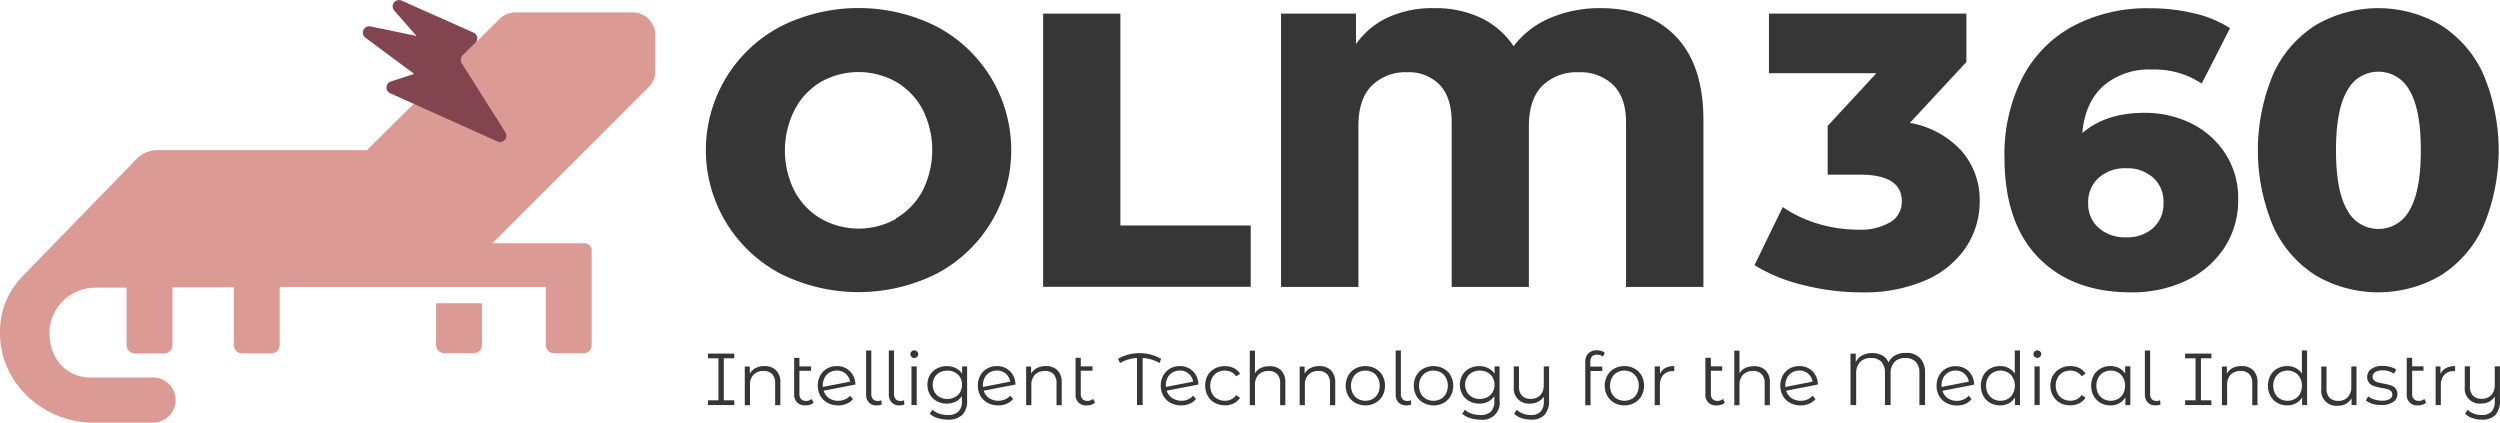 <svg id="Capa_1" data-name="Capa 1" xmlns="http://www.w3.org/2000/svg" viewBox="0 0 442.04 74.75"><defs><style>.cls-1{fill:#373636;}.cls-2{fill:#dc9a95;}.cls-3{fill:#82454f;}</style></defs><path class="cls-1" d="M327.47,323.94v7.43h1.85v.84h-4.64v-.84h1.84v-7.43h-1.84v-.83h4.64v.83Z" transform="translate(-199.49 -260.59)"/><path class="cls-1" d="M336.71,326.06a2.92,2.92,0,0,1,.76,2.18v4h-.92v-3.88a2.23,2.23,0,0,0-.54-1.62,2,2,0,0,0-1.52-.56,2.38,2.38,0,0,0-1.75.65,2.54,2.54,0,0,0-.64,1.82v3.59h-.92v-6.84h.88v1.26a2.53,2.53,0,0,1,1.05-1,3.31,3.31,0,0,1,1.55-.34A2.79,2.79,0,0,1,336.71,326.06Z" transform="translate(-199.49 -260.59)"/><path class="cls-1" d="M343.35,331.79a1.9,1.9,0,0,1-.64.36,2.61,2.61,0,0,1-.79.12,2,2,0,0,1-1.49-.52,2,2,0,0,1-.52-1.47v-6.41h.93v1.5h2.06v.78h-2.06v4.08a1.3,1.3,0,0,0,.3.93,1.15,1.15,0,0,0,.87.32,1.48,1.48,0,0,0,1-.35Z" transform="translate(-199.49 -260.59)"/><path class="cls-1" d="M348.88,331.22a2.32,2.32,0,0,0,.91-.67l.52.6a2.85,2.85,0,0,1-1.13.83,3.64,3.64,0,0,1-1.49.29,3.8,3.8,0,0,1-1.87-.45,3.25,3.25,0,0,1-1.28-1.24,3.58,3.58,0,0,1-.45-1.79,3.69,3.69,0,0,1,.43-1.8,3.09,3.09,0,0,1,1.2-1.23,3.42,3.42,0,0,1,1.75-.44,3.25,3.25,0,0,1,1.64.41,3.1,3.1,0,0,1,1.17,1.16,3.39,3.39,0,0,1,.46,1.69l-5.61,1.09a2.41,2.41,0,0,0,.94,1.31,2.82,2.82,0,0,0,1.63.47A2.86,2.86,0,0,0,348.88,331.22Zm-2.69-4.78a2.32,2.32,0,0,0-.89.92,2.87,2.87,0,0,0-.32,1.36,1.85,1.85,0,0,0,0,.29l4.82-.94a2.38,2.38,0,0,0-.79-1.41,2.31,2.31,0,0,0-1.56-.55A2.46,2.46,0,0,0,346.19,326.44Z" transform="translate(-199.49 -260.59)"/><path class="cls-1" d="M353.13,331.75a2,2,0,0,1-.5-1.44v-7.75h.92v7.67a1.35,1.35,0,0,0,.29.93,1.09,1.09,0,0,0,.86.32,1.46,1.46,0,0,0,.62-.12l.06.77a2.54,2.54,0,0,1-.83.14A1.87,1.87,0,0,1,353.13,331.75Z" transform="translate(-199.49 -260.59)"/><path class="cls-1" d="M357.15,331.75a2,2,0,0,1-.5-1.44v-7.75h.92v7.67a1.34,1.34,0,0,0,.28.93,1.11,1.11,0,0,0,.86.32,1.54,1.54,0,0,0,.63-.12l.06.77a2.58,2.58,0,0,1-.83.14A1.85,1.85,0,0,1,357.15,331.75Z" transform="translate(-199.49 -260.59)"/><path class="cls-1" d="M360.65,323.68a.67.67,0,0,1,1-.93.59.59,0,0,1,.2.45.66.66,0,0,1-.2.48.7.7,0,0,1-1,0Zm0,1.69h.93v6.84h-.93Z" transform="translate(-199.49 -260.59)"/><path class="cls-1" d="M370.49,325.37v6a3.47,3.47,0,0,1-.85,2.58,3.52,3.52,0,0,1-2.57.84,5.65,5.65,0,0,1-1.8-.28,3.53,3.53,0,0,1-1.38-.77l.46-.7a3.65,3.65,0,0,0,1.21.69,4.61,4.61,0,0,0,1.49.24,2.65,2.65,0,0,0,1.91-.6,2.57,2.57,0,0,0,.61-1.88v-.87a2.85,2.85,0,0,1-1.13,1,3.52,3.52,0,0,1-1.54.34,3.69,3.69,0,0,1-1.75-.43,3.1,3.1,0,0,1-1.23-1.18,3.51,3.51,0,0,1,0-3.44,3.15,3.15,0,0,1,1.23-1.17,3.62,3.62,0,0,1,1.75-.41,3.43,3.43,0,0,1,1.58.35,2.89,2.89,0,0,1,1.13,1v-1.31Zm-2.16,5.44a2.28,2.28,0,0,0,.93-.89,2.56,2.56,0,0,0,.33-1.3,2.54,2.54,0,0,0-.33-1.3,2.36,2.36,0,0,0-.92-.88,2.83,2.83,0,0,0-1.35-.32,2.78,2.78,0,0,0-1.33.31,2.32,2.32,0,0,0-.92.89,2.54,2.54,0,0,0-.33,1.3,2.56,2.56,0,0,0,.33,1.3,2.32,2.32,0,0,0,.92.89,2.78,2.78,0,0,0,1.33.32A2.82,2.82,0,0,0,368.33,330.81Z" transform="translate(-199.49 -260.59)"/><path class="cls-1" d="M377.18,331.22a2.43,2.43,0,0,0,.92-.67l.52.6a3,3,0,0,1-1.14.83,3.6,3.6,0,0,1-1.49.29,3.8,3.8,0,0,1-1.87-.45,3.25,3.25,0,0,1-1.28-1.24,3.58,3.58,0,0,1-.45-1.79,3.69,3.69,0,0,1,.43-1.8,3,3,0,0,1,1.21-1.23,3.36,3.36,0,0,1,1.74-.44,3.25,3.25,0,0,1,1.64.41,3.1,3.1,0,0,1,1.17,1.16,3.39,3.39,0,0,1,.46,1.69l-5.61,1.09a2.46,2.46,0,0,0,.94,1.31,3.09,3.09,0,0,0,2.81.24Zm-2.69-4.78a2.39,2.39,0,0,0-.89.92,2.87,2.87,0,0,0-.31,1.36,2.19,2.19,0,0,0,0,.29l4.82-.94a2.38,2.38,0,0,0-.79-1.41,2.31,2.31,0,0,0-1.56-.55A2.49,2.49,0,0,0,374.49,326.44Z" transform="translate(-199.49 -260.59)"/><path class="cls-1" d="M386.46,326.06a2.92,2.92,0,0,1,.76,2.18v4h-.92v-3.88a2.27,2.27,0,0,0-.53-1.62,2,2,0,0,0-1.53-.56,2.35,2.35,0,0,0-1.74.65,2.5,2.5,0,0,0-.65,1.82v3.59h-.92v-6.84h.88v1.26a2.53,2.53,0,0,1,1.05-1,3.34,3.34,0,0,1,1.55-.34A2.79,2.79,0,0,1,386.46,326.06Z" transform="translate(-199.49 -260.59)"/><path class="cls-1" d="M393.1,331.79a1.9,1.9,0,0,1-.64.36,2.61,2.61,0,0,1-.79.12,1.81,1.81,0,0,1-2-2v-6.41h.92v1.5h2.07v.78h-2.07v4.08a1.3,1.3,0,0,0,.3.93,1.15,1.15,0,0,0,.87.32,1.48,1.48,0,0,0,1-.35Z" transform="translate(-199.49 -260.59)"/><path class="cls-1" d="M404.53,324.78a6.69,6.69,0,0,0-3-.89v8.32h-1v-8.32a6.63,6.63,0,0,0-3,.89l-.35-.75a7.74,7.74,0,0,1,7.61,0Z" transform="translate(-199.49 -260.59)"/><path class="cls-1" d="M409.52,331.22a2.36,2.36,0,0,0,.92-.67l.52.6a2.85,2.85,0,0,1-1.13.83,3.64,3.64,0,0,1-1.49.29,3.84,3.84,0,0,1-1.88-.45,3.22,3.22,0,0,1-1.27-1.24,3.58,3.58,0,0,1-.46-1.79,3.69,3.69,0,0,1,.44-1.8,3.09,3.09,0,0,1,1.2-1.23,3.36,3.36,0,0,1,1.74-.44,3.26,3.26,0,0,1,1.65.41,3.1,3.1,0,0,1,1.17,1.16,3.49,3.49,0,0,1,.46,1.69l-5.62,1.09a2.48,2.48,0,0,0,1,1.31,3.07,3.07,0,0,0,2.8.24Zm-2.69-4.78a2.36,2.36,0,0,0-.88.92,2.87,2.87,0,0,0-.32,1.36c0,.13,0,.23,0,.29l4.83-.94a2.39,2.39,0,0,0-.8-1.41,2.27,2.27,0,0,0-1.56-.55A2.52,2.52,0,0,0,406.83,326.44Z" transform="translate(-199.49 -260.59)"/><path class="cls-1" d="M414.3,331.83a3.2,3.2,0,0,1-1.26-1.24,3.64,3.64,0,0,1-.45-1.8A3.59,3.59,0,0,1,413,327a3.11,3.11,0,0,1,1.26-1.23,3.6,3.6,0,0,1,1.81-.44,3.52,3.52,0,0,1,1.58.34,2.61,2.61,0,0,1,1.1,1l-.69.47a2.09,2.09,0,0,0-.86-.76,2.54,2.54,0,0,0-1.13-.26,2.68,2.68,0,0,0-1.33.33,2.3,2.3,0,0,0-.93.95,3.09,3.09,0,0,0,0,2.78,2.28,2.28,0,0,0,.93.94,2.68,2.68,0,0,0,1.33.33,2.53,2.53,0,0,0,1.13-.25,2.06,2.06,0,0,0,.86-.75l.69.47a2.64,2.64,0,0,1-1.11,1,3.51,3.51,0,0,1-1.57.34A3.7,3.7,0,0,1,414.3,331.83Z" transform="translate(-199.49 -260.59)"/><path class="cls-1" d="M426,326.06a2.92,2.92,0,0,1,.76,2.18v4h-.92v-3.88a2.27,2.27,0,0,0-.53-1.62,2,2,0,0,0-1.52-.56,2.36,2.36,0,0,0-1.75.65,2.5,2.5,0,0,0-.65,1.82v3.59h-.92v-9.65h.92v4a2.51,2.51,0,0,1,1-.92,3.39,3.39,0,0,1,1.52-.32A2.79,2.79,0,0,1,426,326.06Z" transform="translate(-199.49 -260.59)"/><path class="cls-1" d="M434.82,326.06a2.92,2.92,0,0,1,.76,2.18v4h-.92v-3.88a2.27,2.27,0,0,0-.53-1.62,2,2,0,0,0-1.52-.56,2.36,2.36,0,0,0-1.75.65,2.5,2.5,0,0,0-.65,1.82v3.59h-.92v-6.84h.88v1.26a2.65,2.65,0,0,1,1.05-1,3.38,3.38,0,0,1,1.56-.34A2.77,2.77,0,0,1,434.82,326.06Z" transform="translate(-199.49 -260.59)"/><path class="cls-1" d="M439.13,331.82a3.31,3.31,0,0,1-1.25-1.24,3.81,3.81,0,0,1,0-3.59,3.21,3.21,0,0,1,1.25-1.23,3.82,3.82,0,0,1,3.56,0,3.15,3.15,0,0,1,1.25,1.23,3.88,3.88,0,0,1,0,3.59,3.24,3.24,0,0,1-1.25,1.24,3.75,3.75,0,0,1-3.56,0Zm3.09-.7a2.27,2.27,0,0,0,.9-.94,3.09,3.09,0,0,0,0-2.78,2.29,2.29,0,0,0-.9-.95,2.6,2.6,0,0,0-1.31-.33,2.56,2.56,0,0,0-1.3.33,2.32,2.32,0,0,0-.91.95,3.09,3.09,0,0,0,0,2.78,2.29,2.29,0,0,0,.91.94,2.56,2.56,0,0,0,1.3.33A2.6,2.6,0,0,0,442.22,331.12Z" transform="translate(-199.49 -260.59)"/><path class="cls-1" d="M446.77,331.75a2,2,0,0,1-.5-1.44v-7.75h.92v7.67a1.35,1.35,0,0,0,.29.93,1.09,1.09,0,0,0,.86.32,1.46,1.46,0,0,0,.62-.12l.06.77a2.54,2.54,0,0,1-.83.14A1.87,1.87,0,0,1,446.77,331.75Z" transform="translate(-199.49 -260.59)"/><path class="cls-1" d="M451.17,331.82a3.31,3.31,0,0,1-1.25-1.24,3.81,3.81,0,0,1,0-3.59,3.21,3.21,0,0,1,1.25-1.23,3.82,3.82,0,0,1,3.56,0A3.12,3.12,0,0,1,456,327a3.81,3.81,0,0,1,0,3.59,3.21,3.21,0,0,1-1.24,1.24,3.75,3.75,0,0,1-3.56,0Zm3.09-.7a2.33,2.33,0,0,0,.9-.94,3.09,3.09,0,0,0,0-2.78,2.36,2.36,0,0,0-.9-.95,2.6,2.6,0,0,0-1.31-.33,2.63,2.63,0,0,0-1.31.33,2.38,2.38,0,0,0-.91.95,3.09,3.09,0,0,0,0,2.78,2.35,2.35,0,0,0,.91.94,2.63,2.63,0,0,0,1.31.33A2.6,2.6,0,0,0,454.26,331.12Z" transform="translate(-199.49 -260.59)"/><path class="cls-1" d="M464.64,325.37v6a3,3,0,0,1-3.42,3.42,5.65,5.65,0,0,1-1.8-.28,3.65,3.65,0,0,1-1.39-.77l.47-.7a3.7,3.7,0,0,0,1.2.69,4.65,4.65,0,0,0,1.49.24,2.62,2.62,0,0,0,1.91-.6,2.53,2.53,0,0,0,.61-1.88v-.87a2.82,2.82,0,0,1-1.12,1,3.55,3.55,0,0,1-1.54.34,3.66,3.66,0,0,1-1.75-.43,3.1,3.1,0,0,1-1.23-1.18,3.51,3.51,0,0,1,0-3.44,3.12,3.12,0,0,1,1.22-1.17,3.66,3.66,0,0,1,1.76-.41,3.39,3.39,0,0,1,1.57.35,2.76,2.76,0,0,1,1.13,1v-1.31Zm-2.16,5.44a2.28,2.28,0,0,0,.93-.89,2.56,2.56,0,0,0,.33-1.3,2.54,2.54,0,0,0-.33-1.3,2.36,2.36,0,0,0-.92-.88,2.86,2.86,0,0,0-1.35-.32,2.78,2.78,0,0,0-1.33.31,2.25,2.25,0,0,0-.92.89,2.45,2.45,0,0,0-.34,1.3,2.47,2.47,0,0,0,.34,1.3,2.25,2.25,0,0,0,.92.89,2.78,2.78,0,0,0,1.33.32A2.85,2.85,0,0,0,462.48,330.81Z" transform="translate(-199.49 -260.59)"/><path class="cls-1" d="M473.39,325.37v6a3.64,3.64,0,0,1-.8,2.58,3.12,3.12,0,0,1-2.39.84,5.05,5.05,0,0,1-1.7-.28,3.29,3.29,0,0,1-1.29-.77l.47-.7a3.18,3.18,0,0,0,1.09.69,4,4,0,0,0,1.39.24,2.27,2.27,0,0,0,1.74-.6,2.66,2.66,0,0,0,.56-1.88v-.79a2.44,2.44,0,0,1-1,.92,3,3,0,0,1-1.42.33,2.65,2.65,0,0,1-2.89-2.94v-3.64h.92v3.55a2.24,2.24,0,0,0,.54,1.63,2,2,0,0,0,1.52.56,2.26,2.26,0,0,0,1.7-.65,2.54,2.54,0,0,0,.62-1.83v-3.26Z" transform="translate(-199.49 -260.59)"/><path class="cls-1" d="M481,323.6a1.34,1.34,0,0,0-.31,1v.81h2.11v.78h-2.08v6.06h-.93v-7.69a2,2,0,0,1,.54-1.48,2.07,2.07,0,0,1,1.53-.55,2.79,2.79,0,0,1,.76.11,1.86,1.86,0,0,1,.61.32l-.31.69a1.57,1.57,0,0,0-1-.34A1.16,1.16,0,0,0,481,323.6Z" transform="translate(-199.49 -260.59)"/><path class="cls-1" d="M484.93,331.82a3.21,3.21,0,0,1-1.24-1.24,3.73,3.73,0,0,1,0-3.59,3.12,3.12,0,0,1,1.24-1.23,3.56,3.56,0,0,1,1.78-.44,3.51,3.51,0,0,1,1.78.44,3.15,3.15,0,0,1,1.25,1.23,3.81,3.81,0,0,1,0,3.59,3.24,3.24,0,0,1-1.25,1.24,3.51,3.51,0,0,1-1.78.45A3.57,3.57,0,0,1,484.93,331.82Zm3.09-.7a2.21,2.21,0,0,0,.9-.94,3.09,3.09,0,0,0,0-2.78,2.23,2.23,0,0,0-.9-.95,2.6,2.6,0,0,0-1.31-.33,2.56,2.56,0,0,0-1.3.33,2.32,2.32,0,0,0-.91.95,3.09,3.09,0,0,0,0,2.78,2.29,2.29,0,0,0,.91.94,2.56,2.56,0,0,0,1.3.33A2.6,2.6,0,0,0,488,331.12Z" transform="translate(-199.49 -260.59)"/><path class="cls-1" d="M493.92,325.67a3.24,3.24,0,0,1,1.6-.35v.89h-.23a2.19,2.19,0,0,0-1.69.66,2.67,2.67,0,0,0-.61,1.86v3.49h-.92v-6.84H493v1.34A2.23,2.23,0,0,1,493.92,325.67Z" transform="translate(-199.49 -260.59)"/><path class="cls-1" d="M504.46,331.79a1.73,1.73,0,0,1-.64.36,2.56,2.56,0,0,1-.79.12,1.81,1.81,0,0,1-2-2v-6.41H502v1.5H504v.78H502v4.08a1.3,1.3,0,0,0,.3.93,1.15,1.15,0,0,0,.87.32,1.49,1.49,0,0,0,1-.35Z" transform="translate(-199.49 -260.59)"/><path class="cls-1" d="M511.67,326.06a2.92,2.92,0,0,1,.76,2.18v4h-.92v-3.88a2.23,2.23,0,0,0-.54-1.62,2,2,0,0,0-1.52-.56,2.38,2.38,0,0,0-1.75.65,2.54,2.54,0,0,0-.64,1.82v3.59h-.92v-9.65h.92v4a2.51,2.51,0,0,1,1-.92,3.36,3.36,0,0,1,1.52-.32A2.79,2.79,0,0,1,511.67,326.06Z" transform="translate(-199.49 -260.59)"/><path class="cls-1" d="M519.07,331.22a2.32,2.32,0,0,0,.91-.67l.52.6a2.85,2.85,0,0,1-1.13.83,3.64,3.64,0,0,1-1.49.29,3.84,3.84,0,0,1-1.88-.45,3.22,3.22,0,0,1-1.27-1.24,3.58,3.58,0,0,1-.45-1.79,3.69,3.69,0,0,1,.43-1.8,3.09,3.09,0,0,1,1.2-1.23,3.4,3.4,0,0,1,1.75-.44,3.25,3.25,0,0,1,1.64.41,3.1,3.1,0,0,1,1.17,1.16,3.49,3.49,0,0,1,.46,1.69l-5.61,1.09a2.41,2.41,0,0,0,.94,1.31,2.82,2.82,0,0,0,1.63.47A2.89,2.89,0,0,0,519.07,331.22Zm-2.7-4.78a2.36,2.36,0,0,0-.88.92,2.87,2.87,0,0,0-.32,1.36,1.85,1.85,0,0,0,0,.29l4.82-.94a2.43,2.43,0,0,0-.79-1.41,2.31,2.31,0,0,0-1.56-.55A2.53,2.53,0,0,0,516.37,326.44Z" transform="translate(-199.49 -260.59)"/><path class="cls-1" d="M539,323.92a3.6,3.6,0,0,1,.87,2.6v5.69h-1v-5.66a2.72,2.72,0,0,0-.67-2,2.46,2.46,0,0,0-1.82-.66,2.52,2.52,0,0,0-1.91.7,3,3,0,0,0-.69,2.17v5.45h-1v-5.66a2.8,2.8,0,0,0-.65-2,2.44,2.44,0,0,0-1.81-.66,2.58,2.58,0,0,0-1.93.7,3,3,0,0,0-.7,2.17v5.45h-1v-9.1h.93v1.52a2.62,2.62,0,0,1,1.11-1.19,4,4,0,0,1,3.59,0,2.51,2.51,0,0,1,1.09,1.25,2.8,2.8,0,0,1,1.18-1.27,3.73,3.73,0,0,1,1.84-.43A3.26,3.26,0,0,1,539,323.92Z" transform="translate(-199.49 -260.59)"/><path class="cls-1" d="M546.67,331.22a2.32,2.32,0,0,0,.91-.67l.52.6A2.85,2.85,0,0,1,547,332a3.64,3.64,0,0,1-1.49.29,3.8,3.8,0,0,1-1.87-.45,3.18,3.18,0,0,1-1.28-1.24,3.58,3.58,0,0,1-.45-1.79,3.69,3.69,0,0,1,.43-1.8,3.09,3.09,0,0,1,1.2-1.23,3.42,3.42,0,0,1,1.75-.44,3.25,3.25,0,0,1,1.64.41,3.1,3.1,0,0,1,1.17,1.16,3.49,3.49,0,0,1,.46,1.69l-5.61,1.09a2.41,2.41,0,0,0,.94,1.31,2.82,2.82,0,0,0,1.63.47A2.89,2.89,0,0,0,546.67,331.22ZM544,326.44a2.32,2.32,0,0,0-.89.92,2.87,2.87,0,0,0-.32,1.36,1.85,1.85,0,0,0,0,.29l4.82-.94a2.43,2.43,0,0,0-.79-1.41,2.31,2.31,0,0,0-1.56-.55A2.46,2.46,0,0,0,544,326.44Z" transform="translate(-199.49 -260.59)"/><path class="cls-1" d="M556.66,322.56v9.65h-.89v-1.36a2.87,2.87,0,0,1-1.1,1.06,3.21,3.21,0,0,1-1.54.36,3.51,3.51,0,0,1-1.74-.44,3.16,3.16,0,0,1-1.22-1.24,3.92,3.92,0,0,1,0-3.61,3.07,3.07,0,0,1,1.22-1.23,3.51,3.51,0,0,1,1.74-.43,3.26,3.26,0,0,1,1.51.34,2.77,2.77,0,0,1,1.09,1v-4.11Zm-2.15,8.56a2.33,2.33,0,0,0,.9-.94,3,3,0,0,0,0-2.78,2.36,2.36,0,0,0-.9-.95,2.59,2.59,0,0,0-1.3-.33,2.56,2.56,0,0,0-1.3.33,2.4,2.4,0,0,0-.92.95,3.09,3.09,0,0,0,0,2.78,2.38,2.38,0,0,0,.92.94,2.56,2.56,0,0,0,1.3.33A2.59,2.59,0,0,0,554.51,331.12Z" transform="translate(-199.49 -260.59)"/><path class="cls-1" d="M559.22,323.68a.67.67,0,0,1,1-.93.58.58,0,0,1,.19.45.68.68,0,0,1-1.15.48Zm0,1.69h.92v6.84h-.92Z" transform="translate(-199.49 -260.59)"/><path class="cls-1" d="M563.75,331.83a3.26,3.26,0,0,1-1.26-1.24,3.64,3.64,0,0,1-.45-1.8,3.59,3.59,0,0,1,.45-1.8,3.17,3.17,0,0,1,1.26-1.23,3.62,3.62,0,0,1,1.81-.44,3.5,3.5,0,0,1,1.58.34,2.61,2.61,0,0,1,1.1,1l-.69.47a2.09,2.09,0,0,0-.86-.76,2.5,2.5,0,0,0-1.13-.26,2.68,2.68,0,0,0-1.33.33,2.28,2.28,0,0,0-.92.95,3,3,0,0,0,0,2.78,2.25,2.25,0,0,0,.92.94,2.68,2.68,0,0,0,1.33.33,2.5,2.5,0,0,0,1.13-.25,2.06,2.06,0,0,0,.86-.75l.69.47a2.64,2.64,0,0,1-1.11,1,3.48,3.48,0,0,1-1.57.34A3.73,3.73,0,0,1,563.75,331.83Z" transform="translate(-199.49 -260.59)"/><path class="cls-1" d="M576.17,325.37v6.84h-.88v-1.36a2.94,2.94,0,0,1-1.1,1.06,3.27,3.27,0,0,1-1.54.36,3.51,3.51,0,0,1-1.74-.44,3.26,3.26,0,0,1-1.23-1.24,3.92,3.92,0,0,1,0-3.61,3.16,3.16,0,0,1,1.23-1.23,3.51,3.51,0,0,1,1.74-.43,3.24,3.24,0,0,1,1.5.34,2.8,2.8,0,0,1,1.1,1v-1.3ZM574,331.12a2.35,2.35,0,0,0,.91-.94,3.09,3.09,0,0,0,0-2.78,2.38,2.38,0,0,0-.91-.95,2.73,2.73,0,0,0-2.6,0,2.32,2.32,0,0,0-.91.95,3.09,3.09,0,0,0,0,2.78,2.29,2.29,0,0,0,.91.94,2.73,2.73,0,0,0,2.6,0Z" transform="translate(-199.49 -260.59)"/><path class="cls-1" d="M579.24,331.75a2,2,0,0,1-.5-1.44v-7.75h.93v7.67a1.34,1.34,0,0,0,.28.93,1.11,1.11,0,0,0,.86.32,1.46,1.46,0,0,0,.62-.12l.07.77a2.63,2.63,0,0,1-.83.14A1.89,1.89,0,0,1,579.24,331.75Z" transform="translate(-199.49 -260.59)"/><path class="cls-1" d="M588.65,323.94v7.43h1.85v.84h-4.64v-.84h1.84v-7.43h-1.84v-.83h4.64v.83Z" transform="translate(-199.49 -260.59)"/><path class="cls-1" d="M597.89,326.06a2.92,2.92,0,0,1,.76,2.18v4h-.92v-3.88a2.23,2.23,0,0,0-.54-1.62,2,2,0,0,0-1.52-.56,2.38,2.38,0,0,0-1.75.65,2.54,2.54,0,0,0-.64,1.82v3.59h-.92v-6.84h.88v1.26a2.53,2.53,0,0,1,1-1,3.34,3.34,0,0,1,1.55-.34A2.79,2.79,0,0,1,597.89,326.06Z" transform="translate(-199.49 -260.59)"/><path class="cls-1" d="M607.42,322.56v9.65h-.88v-1.36a2.87,2.87,0,0,1-1.1,1.06,3.24,3.24,0,0,1-1.54.36,3.51,3.51,0,0,1-1.74-.44,3.16,3.16,0,0,1-1.22-1.24,3.85,3.85,0,0,1,0-3.61,3.07,3.07,0,0,1,1.22-1.23,3.51,3.51,0,0,1,1.74-.43,3.19,3.19,0,0,1,1.5.34,2.73,2.73,0,0,1,1.1,1v-4.11Zm-2.15,8.56a2.29,2.29,0,0,0,.91-.94,3.09,3.09,0,0,0,0-2.78,2.32,2.32,0,0,0-.91-.95,2.53,2.53,0,0,0-1.29-.33,2.6,2.6,0,0,0-1.31.33,2.38,2.38,0,0,0-.91.95,3.09,3.09,0,0,0,0,2.78,2.35,2.35,0,0,0,.91.94,2.6,2.6,0,0,0,1.31.33A2.53,2.53,0,0,0,605.27,331.12Z" transform="translate(-199.49 -260.59)"/><path class="cls-1" d="M616.16,325.37v6.84h-.88V331a2.66,2.66,0,0,1-1,1,3,3,0,0,1-1.46.34,2.66,2.66,0,0,1-2.89-2.94v-4h.93v3.87a2.26,2.26,0,0,0,.53,1.64,2,2,0,0,0,1.52.56,2.21,2.21,0,0,0,1.7-.66,2.52,2.52,0,0,0,.63-1.82v-3.59Z" transform="translate(-199.49 -260.59)"/><path class="cls-1" d="M619,332a3.39,3.39,0,0,1-1.19-.6l.41-.73a3.65,3.65,0,0,0,1.08.55,4.43,4.43,0,0,0,1.35.21,2.55,2.55,0,0,0,1.39-.29.92.92,0,0,0,.45-.82.71.71,0,0,0-.25-.59,1.47,1.47,0,0,0-.62-.33,8.06,8.06,0,0,0-1-.21,11.68,11.68,0,0,1-1.34-.32,2,2,0,0,1-.87-.56,1.53,1.53,0,0,1-.36-1.08,1.68,1.68,0,0,1,.72-1.4,3.25,3.25,0,0,1,2-.54,5,5,0,0,1,1.32.17,3.75,3.75,0,0,1,1.1.46l-.41.74a3.43,3.43,0,0,0-2-.58,2.31,2.31,0,0,0-1.33.31,1,1,0,0,0-.45.82.79.79,0,0,0,.25.62,1.61,1.61,0,0,0,.63.35c.25.07.6.15,1,.23a9.5,9.5,0,0,1,1.31.31,1.89,1.89,0,0,1,.85.53,1.49,1.49,0,0,1,.35,1,1.64,1.64,0,0,1-.75,1.42,3.54,3.54,0,0,1-2.07.53A5.23,5.23,0,0,1,619,332Z" transform="translate(-199.49 -260.59)"/><path class="cls-1" d="M628.47,331.79a1.73,1.73,0,0,1-.64.36,2.56,2.56,0,0,1-.79.12,1.81,1.81,0,0,1-2-2v-6.41H626v1.5H628v.78H626v4.08a1.3,1.3,0,0,0,.3.93,1.15,1.15,0,0,0,.87.32,1.49,1.49,0,0,0,1-.35Z" transform="translate(-199.49 -260.59)"/><path class="cls-1" d="M632,325.67a3.22,3.22,0,0,1,1.59-.35v.89h-.22a2.19,2.19,0,0,0-1.69.66,2.62,2.62,0,0,0-.61,1.86v3.49h-.92v-6.84H631v1.34A2.23,2.23,0,0,1,632,325.67Z" transform="translate(-199.49 -260.59)"/><path class="cls-1" d="M641.52,325.37v6a3.64,3.64,0,0,1-.79,2.58,3.15,3.15,0,0,1-2.39.84,5,5,0,0,1-1.7-.28,3.29,3.29,0,0,1-1.29-.77l.47-.7a3.08,3.08,0,0,0,1.09.69,4,4,0,0,0,1.39.24,2.27,2.27,0,0,0,1.74-.6,2.71,2.71,0,0,0,.56-1.88v-.79a2.44,2.44,0,0,1-1,.92,3,3,0,0,1-1.43.33A2.65,2.65,0,0,1,635.3,329v-3.64h.92v3.55a2.28,2.28,0,0,0,.53,1.63,2,2,0,0,0,1.52.56,2.28,2.28,0,0,0,1.71-.65,2.58,2.58,0,0,0,.62-1.83v-3.26Z" transform="translate(-199.49 -260.59)"/><path class="cls-1" d="M337.53,309a24.69,24.69,0,0,1,0-43.74,30.78,30.78,0,0,1,27.53,0,24.69,24.69,0,0,1,0,43.74,30.86,30.86,0,0,1-27.53,0Zm20.39-9.8a12.47,12.47,0,0,0,4.69-4.86,16,16,0,0,0,0-14.42,12.43,12.43,0,0,0-4.69-4.87,13.62,13.62,0,0,0-13.25,0A12.36,12.36,0,0,0,340,280a15.89,15.89,0,0,0,0,14.42,12.4,12.4,0,0,0,4.69,4.86,13.55,13.55,0,0,0,13.25,0Z" transform="translate(-199.49 -260.59)"/><path class="cls-1" d="M383.93,263h13.66v37.46h23.05v10.84H383.93Z" transform="translate(-199.49 -260.59)"/><path class="cls-1" d="M495.88,267.12q4.8,5.07,4.8,14.67v29.53H487V282.2c0-2.9-.76-5.09-2.27-6.59a8.32,8.32,0,0,0-6.08-2.24,8.71,8.71,0,0,0-6.45,2.38c-1.58,1.59-2.38,4-2.38,7.14v28.43H456.17V282.2c0-2.9-.7-5.09-2.1-6.59a7.55,7.55,0,0,0-5.76-2.24,8.39,8.39,0,0,0-6.28,2.38q-2.36,2.38-2.35,7.14v28.43H426V263h13.25v5.38a14.31,14.31,0,0,1,5.69-4.73,19,19,0,0,1,8.11-1.62,18.83,18.83,0,0,1,8.31,1.73,14.36,14.36,0,0,1,5.76,5,15.78,15.78,0,0,1,6.49-5,22.25,22.25,0,0,1,8.9-1.73Q491.08,262.05,495.88,267.12Z" transform="translate(-199.49 -260.59)"/><path class="cls-1" d="M546.32,287.27a13.15,13.15,0,0,1,3.21,8.94,14.57,14.57,0,0,1-2.31,7.93,16.31,16.31,0,0,1-7,5.9,27.13,27.13,0,0,1-11.7,2.24A41.77,41.77,0,0,1,518.37,311a30,30,0,0,1-8.66-3.52l5-10.28a22.31,22.31,0,0,0,6.39,3,24.88,24.88,0,0,0,7,1,10.33,10.33,0,0,0,5.59-1.31,4.15,4.15,0,0,0,2.07-3.72q0-4.69-7.39-4.7h-5.72v-8.62l8.62-9.32h-19V263h34.91v8.55l-10,10.77A16.09,16.09,0,0,1,546.32,287.27Z" transform="translate(-199.49 -260.59)"/><path class="cls-1" d="M587,282.44a15.05,15.05,0,0,1,6,5.38,14.38,14.38,0,0,1,2.24,8,15.24,15.24,0,0,1-2.51,8.66,16.52,16.52,0,0,1-6.84,5.8,22.34,22.34,0,0,1-9.62,2q-10.35,0-16.35-6.14t-6-17.66a29.69,29.69,0,0,1,3.21-14.25,21.65,21.65,0,0,1,9-9.07,28.05,28.05,0,0,1,13.45-3.11,33.47,33.47,0,0,1,7.87.9,19.93,19.93,0,0,1,6.34,2.62l-5,9.8a15.06,15.06,0,0,0-8.9-2.48,12.26,12.26,0,0,0-8.49,2.89q-3.24,2.91-3.73,8.35,4.14-3.58,10.91-3.59A18.45,18.45,0,0,1,587,282.44ZM580.2,300.9a5.75,5.75,0,0,0,1.83-4.49A5.65,5.65,0,0,0,580.2,292a6.85,6.85,0,0,0-4.8-1.66,6.94,6.94,0,0,0-4.83,1.69,5.73,5.73,0,0,0-1.86,4.45,5.67,5.67,0,0,0,1.83,4.38,7,7,0,0,0,4.93,1.69A6.8,6.8,0,0,0,580.2,300.9Z" transform="translate(-199.49 -260.59)"/><path class="cls-1" d="M609,309.32a19.94,19.94,0,0,1-7.55-8.66,34.69,34.69,0,0,1,0-27A19.89,19.89,0,0,1,609,265a21.87,21.87,0,0,1,22,0,20,20,0,0,1,7.56,8.66,34.69,34.69,0,0,1,0,27,20,20,0,0,1-7.56,8.66,21.94,21.94,0,0,1-22,0Zm16.53-11.56q2-3.35,2-10.59t-2-10.59a6.22,6.22,0,0,0-11,0q-2,3.35-2,10.59t2,10.59a6.22,6.22,0,0,0,11,0Z" transform="translate(-199.49 -260.59)"/><path class="cls-2" d="M311.36,262.78H290.64a4,4,0,0,0-2.81,1.16l-23.47,23.2H227.29a5.06,5.06,0,0,0-3.63,1.54l-20.09,20.65a14,14,0,0,0-3.77,6.91,16,16,0,0,0-.22,4.9c.9,8.2,8.25,14.19,16.51,14.19h10.45a4,4,0,0,0,0-8h-11.1c-4.62,0-7.61-4-7.16-8.7a8.08,8.08,0,0,1,8.13-7.17l5.46,0v10.15a1.48,1.48,0,0,0,1.48,1.48h5.16a1.48,1.48,0,0,0,1.48-1.48V311.39l10.84,0v10.22a1.47,1.47,0,0,0,1.47,1.48h5.16a1.48,1.48,0,0,0,1.48-1.48V311.32l4.85,0H296v10.27a1.48,1.48,0,0,0,1.48,1.48h5.16a1.47,1.47,0,0,0,1.47-1.48V304.88a1.26,1.26,0,0,0-1.26-1.27H286.54L314.19,276a4,4,0,0,0,1.17-2.82v-6.36A4,4,0,0,0,311.36,262.78Z" transform="translate(-199.49 -260.59)"/><path class="cls-2" d="M276.6,321.57a1.48,1.48,0,0,0,1.48,1.48h5.16a1.48,1.48,0,0,0,1.48-1.48v-7.36H276.6Z" transform="translate(-199.49 -260.59)"/><path class="cls-3" d="M288.86,284l-5.65-8.94h0l-1.07-1.68-1-1.59a1.12,1.12,0,0,1,.16-1.39l2.25-2.23a1.11,1.11,0,0,0-.33-1.81l-12.72-5.66a1.12,1.12,0,0,0-1.3,1.76l3.94,4.49L265,265.26a1.12,1.12,0,0,0-.89,2l8.6,6.39L268.59,275a1.12,1.12,0,0,0-.11,2.08l19,8.54A1.12,1.12,0,0,0,288.86,284Z" transform="translate(-199.49 -260.59)"/></svg>